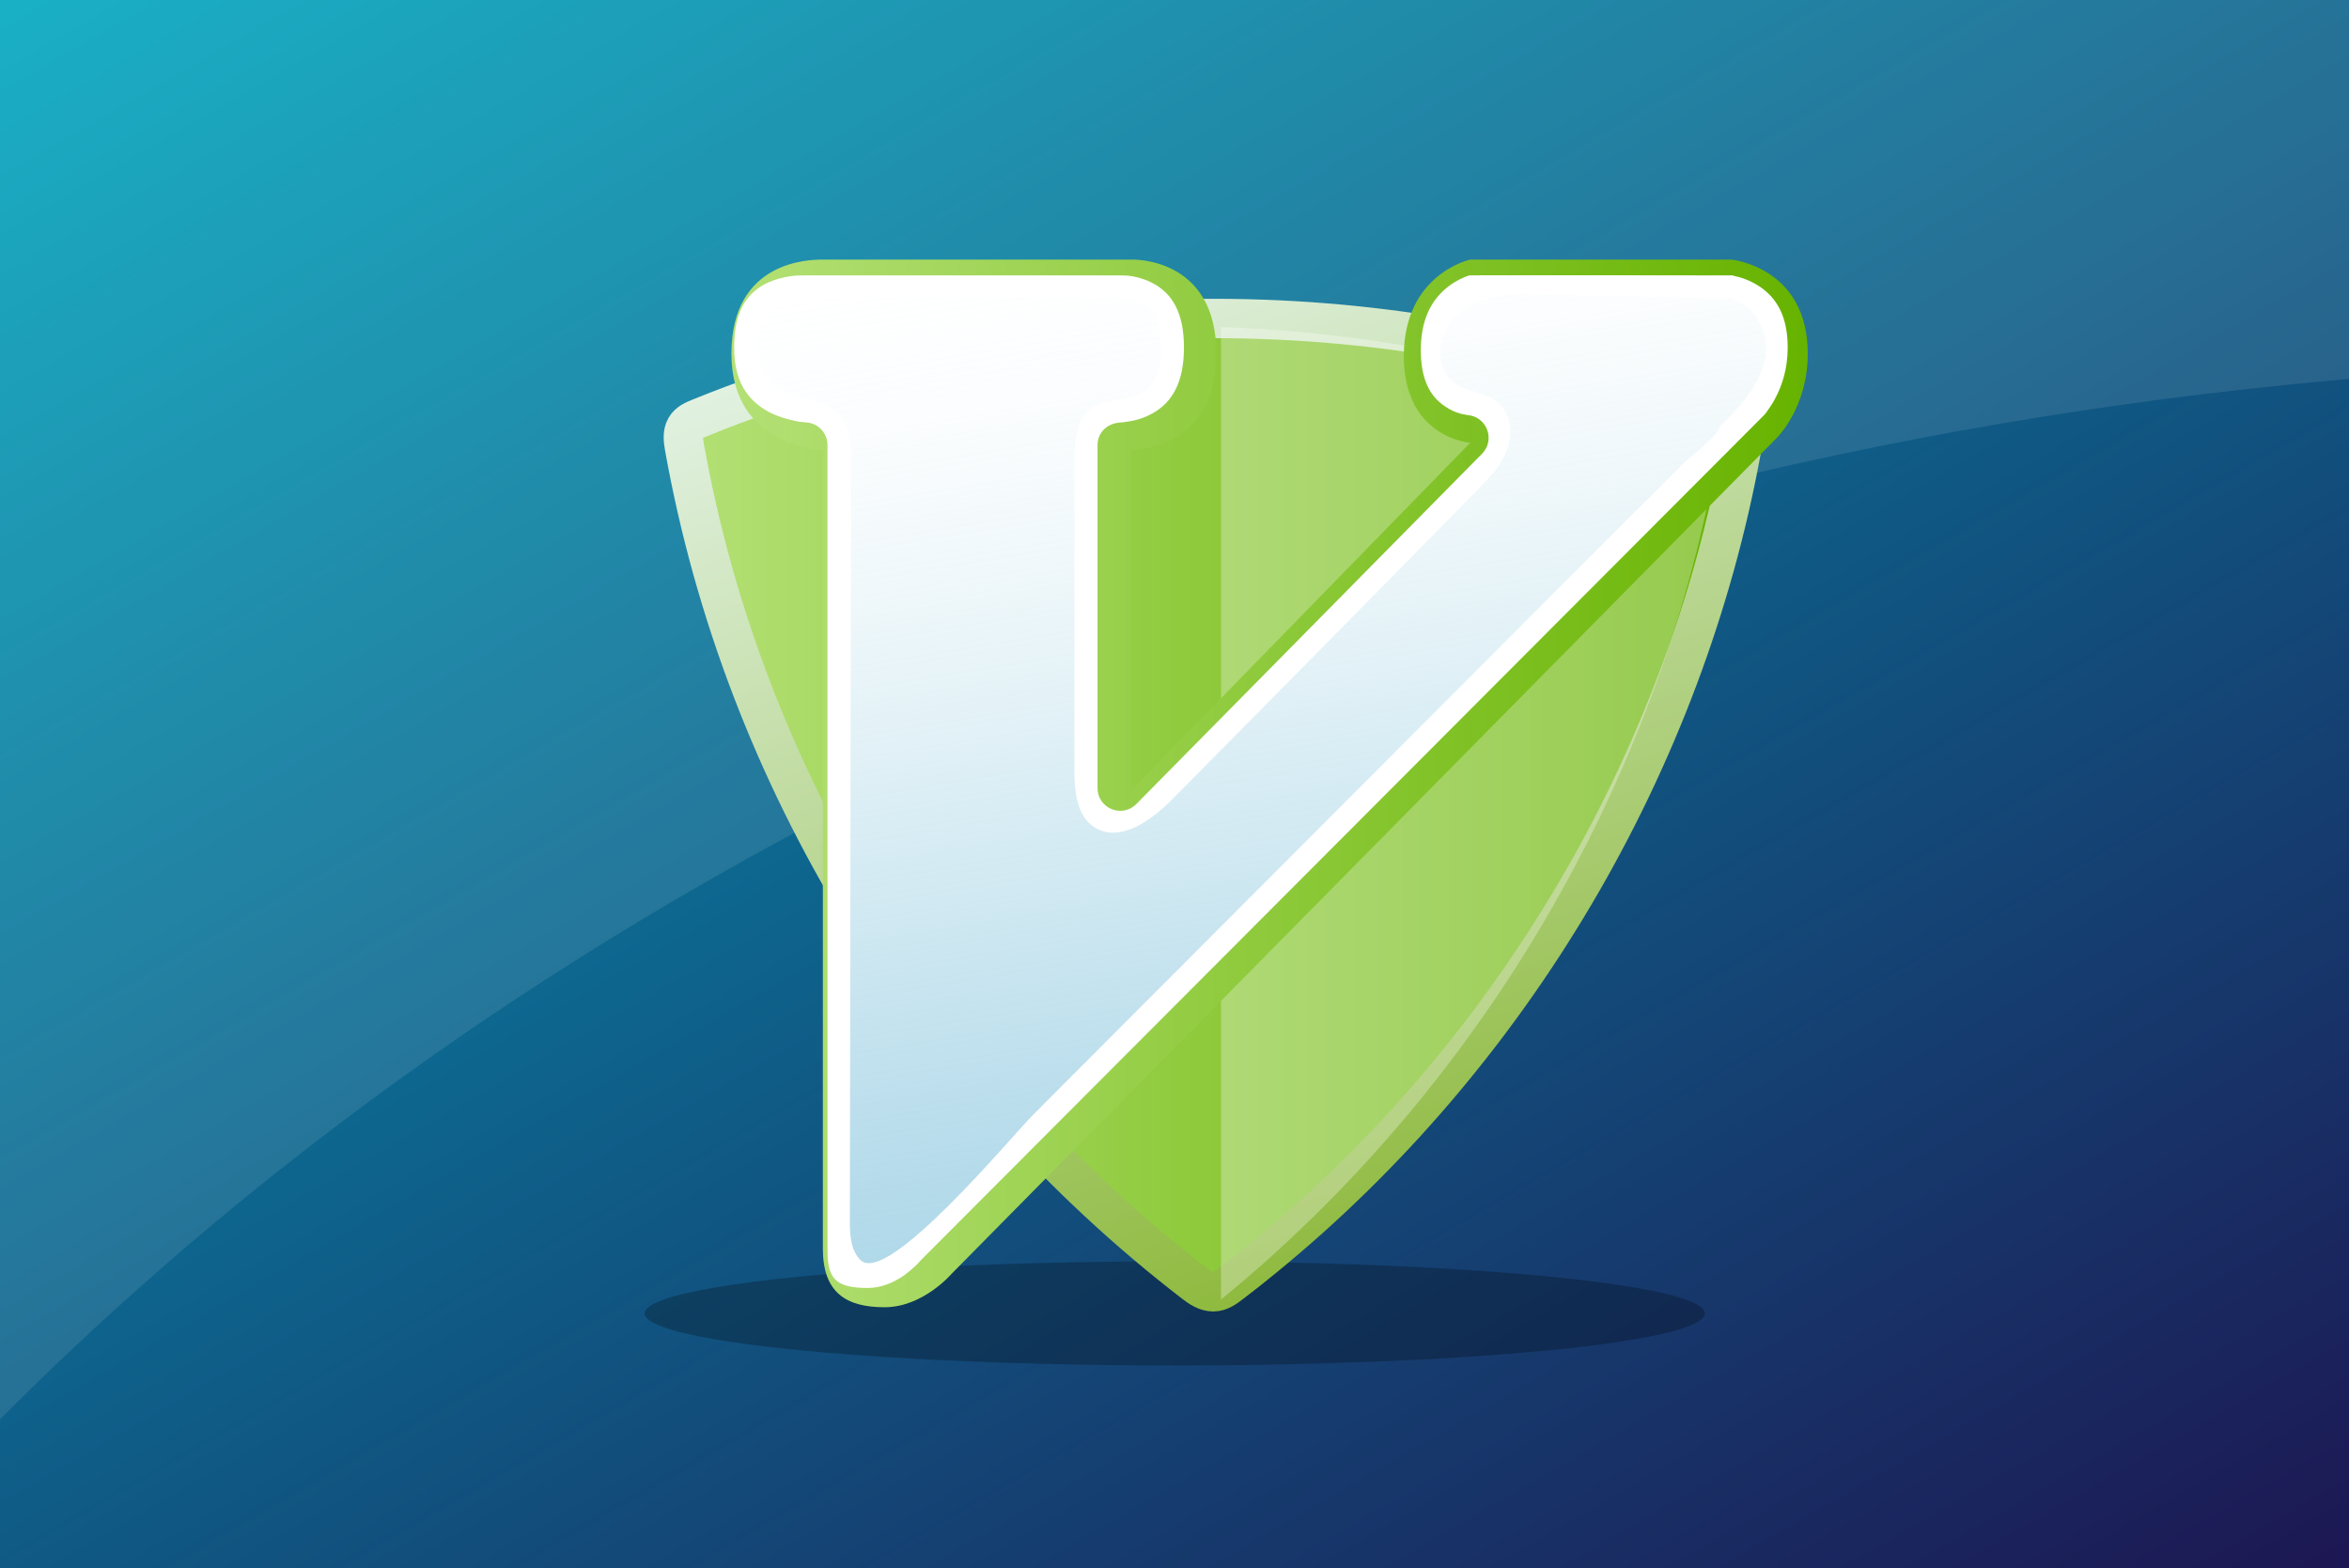 <?xml version="1.0" encoding="utf-8"?>
<!-- Generator: Adobe Illustrator 22.1.0, SVG Export Plug-In . SVG Version: 6.00 Build 0)  -->
<svg version="1.0" id="Layer_1" xmlns="http://www.w3.org/2000/svg" xmlns:xlink="http://www.w3.org/1999/xlink" x="0px" y="0px"
	 viewBox="0 0 608.9 406.6" style="enable-background:new 0 0 608.9 406.6;" xml:space="preserve">
<rect x="0" y="0" width="608.9" height="406.6" fill="#808080" stroke="none"/>
<style type="text/css">
	.st0{fill:url(#SVGID_1_);}
	.st1{opacity:0.1;}
	.st2{clip-path:url(#SVGID_3_);fill:#FFFFFF;}
	.st3{display:none;}
	.st4{display:inline;}
	.st5{display:inline;opacity:0.28;clip-path:url(#SVGID_5_);fill:#FFFFFF;}
	.st6{opacity:0.25;}
	.st7{display:none;opacity:0.1;}
	.st8{display:inline;fill:none;stroke:#FFFFFF;stroke-width:770;stroke-miterlimit:10;stroke-dasharray:33.695,33.695;}
	.st9{fill:url(#SVGID_6_);stroke:url(#SVGID_7_);stroke-width:10.205;stroke-miterlimit:10;}
	.st10{opacity:0.3;fill:#FFFFFF;}
	.st11{fill:url(#v-black-highlight_1_);}
	.st12{fill:#FFFFFF;}
	.st13{fill:url(#v-gradient_1_);}
</style>
<linearGradient id="SVGID_1_" gradientUnits="userSpaceOnUse" x1="140.319" y1="-81.013" x2="468.622" y2="487.626">
	<stop  offset="0" style="stop-color:#00A7BF"/>
	<stop  offset="1" style="stop-color:#1D1753"/>
</linearGradient>
<rect class="st0" width="608.9" height="406.6"/>
<g class="st1">
	<defs>
		<path id="SVGID_2_" class="st1" d="M707,94c67.3,0,132.8,6,195.9,17.2C788.6-73.7,579.6-197.5,340.7-197.5
			C-20.8-197.5-314,86-314,435.6c0,133.7,42.9,257.6,116,359.8C-178.9,405.4,219,94,707,94z"/>
	</defs>
	<clipPath id="SVGID_3_">
		<use xlink:href="#SVGID_2_"  style="overflow:visible;"/>
	</clipPath>
	<rect class="st2" width="608.9" height="406.6"/>
</g>
<g id="Layer_2">
</g>
<g class="st3">
	<defs>
		<rect id="SVGID_4_" x="-1.3" y="-20" width="610.8" height="456.8"/>
	</defs>
	<clipPath id="SVGID_5_" class="st4">
		<use xlink:href="#SVGID_4_"  style="overflow:visible;"/>
	</clipPath>
	<path class="st5" d="M707,94c67.3,0,132.8,6,195.9,17.2C788.6-73.7,579.6-197.5,340.7-197.5C-20.8-197.5-314,86-314,435.6
		c0,133.7,42.9,257.6,116,359.8C-178.9,405.4,219,94,707,94z"/>
</g>
<ellipse class="st6" cx="304.5" cy="340.5" rx="137.4" ry="13.5"/>
<g class="st7">
	<circle class="st8" cx="321.9" cy="234.5" r="214.5"/>
</g>
<g>
	<g>
		<linearGradient id="SVGID_6_" gradientUnits="userSpaceOnUse" x1="177.118" y1="208.714" x2="451.823" y2="208.714">
			<stop  offset="0" style="stop-color:#B4E075"/>
			<stop  offset="1" style="stop-color:#67B300"/>
		</linearGradient>
		<linearGradient id="SVGID_7_" gradientUnits="userSpaceOnUse" x1="292.958" y1="61.979" x2="385.024" y2="314.928">
			<stop  offset="0" style="stop-color:#E1F1E1"/>
			<stop  offset="1" style="stop-color:#8FBA3F"/>
		</linearGradient>
		<path class="st9" d="M451.5,116.1c-14.8,81.6-59.6,157.4-123.9,209.9c-2.8,2.3-5.7,4.6-8.6,6.8c-1.3,1-2.8,2.1-4.5,2.1
			c-1.8,0-3.5-1.1-4.9-2.2c-69-53.1-116.9-131.1-132.2-216.9c-0.3-1.7-0.5-3.5,0.3-4.9c0.8-1.4,2.3-2,3.8-2.6
			c46.2-18.8,96.4-27.3,146.2-25.5c41,1.5,81.8,10,119.8,25.5c1.4,0.6,2.9,1.2,3.7,2.5c0,0,0,0.1,0.1,0.1
			C452.1,112.4,451.8,114.3,451.5,116.1z"/>
		<path class="st10" d="M444.9,119.3c-15.3,84.6-61.8,163.2-128.4,217.6V84.8c42.5,1.5,84.7,10.3,124.2,26.4c1.5,0.6,3,1.3,3.8,2.6
			c0,0,0.1,0.1,0.1,0.1C445.5,115.4,445.2,117.5,444.9,119.3z"/>
	</g>
	<g>
		
			<linearGradient id="v-black-highlight_1_" gradientUnits="userSpaceOnUse" x1="189.523" y1="203.084" x2="468.556" y2="203.084">
			<stop  offset="0" style="stop-color:#B4E075"/>
			<stop  offset="1" style="stop-color:#67B300"/>
		</linearGradient>
		<path id="v-black-highlight" type="MSShapeGroup" class="st11" d="M293.3,67.3c0,0,22-0.9,22,24.4s-22,25-22,25v88.1
			l87.8-90c0,0-17.2-1.2-17.2-22.5s17.2-25,17.2-25h67.7c0,0,19.8,1.9,19.8,24.4c0,14.1-8.1,21.9-8.1,21.9L246.7,330.2
			c0,0-7.4,8.7-17.4,8.7s-16-3.8-16-15.2V116.7c0,0-23.7-0.6-23.7-25s20.6-24.4,23.7-24.4S293.3,67.3,293.3,67.3z"/>
		<path id="v-white-stroke" type="MSShapeGroup" class="st12" d="M298.8,73.4c5.1,2.7,8.1,7.7,8.1,16.7c0,9-3,14.2-8.2,17.1
			c-1.8,1-3.8,1.7-5.8,2c-0.7,0.1-1.4,0.2-1.9,0.3c-3.9,0-6.5,2.6-6.5,5.9v88.9c0,5.3,6.4,7.9,10.1,4.1l89.6-90.8
			c3.5-3.6,1.2-9.6-3.8-10c-0.6-0.1-1.1-0.2-1.6-0.3c-1.5-0.4-2.9-1-4.3-2c-3.9-2.6-6.2-7.1-6.2-14.5c0-7.6,2.5-12.7,6.6-16.1
			c1.4-1.2,3-2.1,4.6-2.8c0.5-0.2,1-0.4,1.4-0.5c0.3-0.1,68.2,0,68.2,0c0.4,0.1,0.9,0.3,1.6,0.4c1.8,0.5,3.6,1.3,5.3,2.4
			c4.7,3.1,7.4,8,7.4,15.9c0,5.2-1.3,9.7-3.4,13.5c-0.7,1.3-1.5,2.4-2.2,3.4c-0.2,0.3-0.5,0.6-0.7,0.8c-0.1,0.1-218.5,219-218.5,219
			c-0.4,0.5-0.7,0.8-1.2,1.3c-0.9,0.8-1.9,1.7-3,2.5c-3,2.1-6.2,3.3-9.4,3.3c-8,0-10.5-2.1-10.5-9.5v-209c0-3.2-2.5-5.8-5.7-5.9
			c-1.3-0.1-2-0.2-2.8-0.4c-2.3-0.5-4.6-1.2-6.7-2.3c-5.7-3.1-9-8.1-9-16.7c0-9.3,3.2-14.3,8.9-16.9c1.8-0.8,3.7-1.3,5.7-1.6
			c1.4-0.2,2.4-0.2,3.7-0.2c0.4,0,0.4,0,1.4,0c1.2,0,1.2,0,2.9,0c4,0,4,0,9.4,0c12.5,0,12.5,0,27.2,0c10.6,0,10.6,0,20.3,0
			c8.5,0,8.5,0,14.7,0c2.6,0,2.6,0,4.3,0c1.3,0,1.3,0,1.6,0c0.8,0,1.8,0,3,0.2C295.2,71.9,297.1,72.5,298.8,73.4z"/>
		
			<linearGradient id="v-gradient_1_" gradientUnits="userSpaceOnUse" x1="-197.893" y1="707.267" x2="-197.796" y2="706.69" gradientTransform="matrix(444.102 0 0 -426.736 88198.414 301876.594)">
			<stop  offset="0" style="stop-color:#FFFFFF"/>
			<stop  offset="0.152" style="stop-color:#FBFDFE;stop-opacity:0.924"/>
			<stop  offset="0.312" style="stop-color:#EEF7FA;stop-opacity:0.844"/>
			<stop  offset="0.475" style="stop-color:#D9EDF4;stop-opacity:0.762"/>
			<stop  offset="0.641" style="stop-color:#BCDFEC;stop-opacity:0.679"/>
			<stop  offset="0.809" style="stop-color:#96CCE2;stop-opacity:0.595"/>
			<stop  offset="0.977" style="stop-color:#68B6D5;stop-opacity:0.511"/>
			<stop  offset="1" style="stop-color:#61B3D3;stop-opacity:0.5"/>
		</linearGradient>
		<path id="v-gradient" type="MSShapeGroup" class="st13" d="M296,78.6c0.6,0.3,1.1,0.6,1.6,1.1c2.4,2.1,3,5.6,3.3,8.7
			c0.3,5-0.5,10.8-4.8,13.4c-3.8,2.4-9.1,1.3-12.8,3.8c-4.3,2.9-4.8,8.9-4.8,14.1c0,26.6,0,53.1,0,79.7c0,5.5,0.5,12,5.1,15
			c6.5,4.3,14.7-1.6,20.2-7.1c26.3-26.6,52.6-53.2,78.8-79.9c3.1-3.2,6.4-6.5,8-10.7c1.6-4.2,1.1-9.5-2.3-12.4
			c-3.2-2.7-8.1-2.6-11.4-5.1c-6-4.4-3.7-14.7,2.4-18.9s14.1-4.2,21.5-4c15.4,0.4,30.8,0.7,46.3,1.1c7.2,0,11.8,8.7,10.4,15.7
			c-1.4,7-6.7,12.6-11.8,17.6c0,2-8.3,8.3-9.8,9.9c-3.9,3.9-7.7,7.8-11.6,11.6c-7.5,7.5-14.9,14.9-22.4,22.4
			c-14.9,14.9-29.8,29.9-44.7,44.8c-29.8,29.9-59.6,59.7-89.4,89.6c-5.6,5.6-37.7,44.4-44.7,37.7c-2.6-2.5-2.8-6.5-2.8-10.1
			c0.1-65.4,0.2-130.7,0.3-196.1c0-4.9-0.2-10.4-3.8-13.7c-3.6-3.3-9.1-3.1-13.4-5.2c-8.3-4-9.6-17.9-1.6-22.5
			c3.6-2.1,7.9-2.1,12-2.1c24.8,0.1,49.6,0.1,74.4,0.2C290.8,77.3,293.7,77.4,296,78.6z"/>
	</g>
</g>
</svg>
